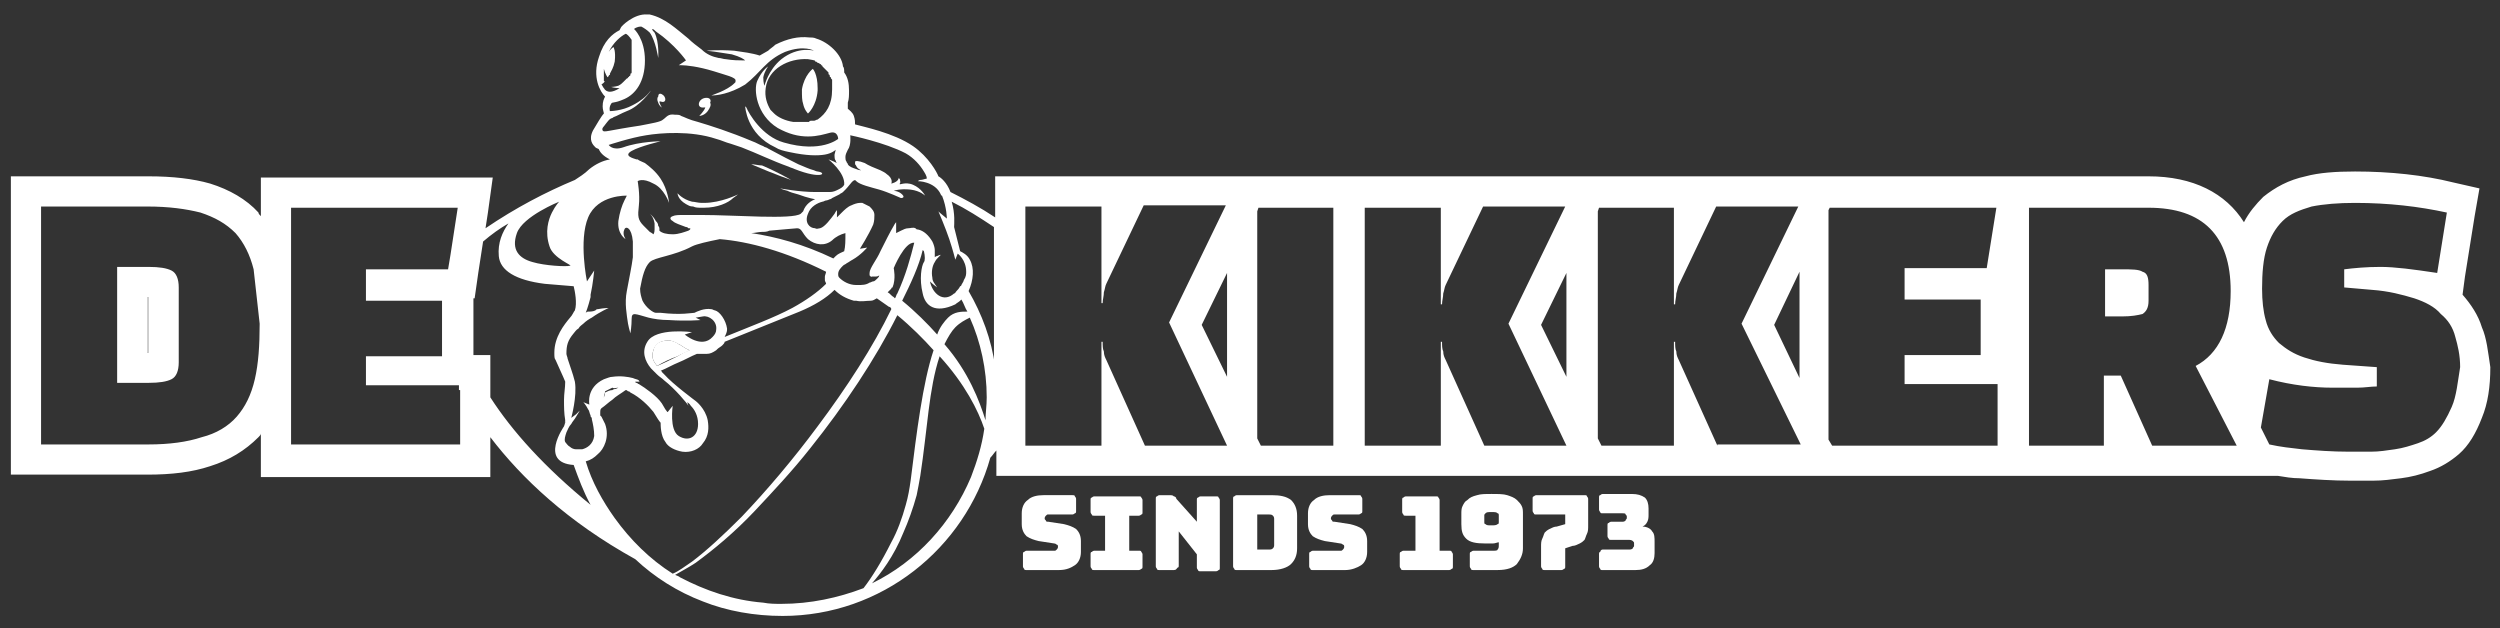 <?xml version="1.0" encoding="utf-8"?>
<!-- Generator: Adobe Illustrator 28.0.0, SVG Export Plug-In . SVG Version: 6.00 Build 0)  -->
<svg version="1.1" id="Laag_1" xmlns="http://www.w3.org/2000/svg" xmlns:xlink="http://www.w3.org/1999/xlink" x="0px" y="0px"
	 viewBox="0 0 207 52" style="enable-background:new 0 0 207 52;" xml:space="preserve">
<rect x="0" y="0" width="207" height="52" fill="#333333" stroke="none"/>
<style type="text/css">
	.st0{fill:#FFFFFF;}
	.st1{fill:none;}
</style>
<g>
	<rect x="12.2" y="24.6" class="st0" width="0.1" height="4.6"/>
	<path class="st0" d="M14.2,22.4c-0.4-0.2-1-0.3-1.9-0.3H9.7v9.6h2.6c0.9,0,1.5-0.1,1.9-0.3c0.4-0.2,0.6-0.7,0.6-1.4v-6.2
		C14.8,23.1,14.6,22.6,14.2,22.4z M12.3,29.2h-0.1v-4.6h0.1V29.2z"/>
	<path class="st0" d="M177.4,22.5c-0.3-0.2-0.9-0.2-1.7-0.2h-1.4v3.9h1.4c0.8,0,1.3-0.1,1.7-0.2c0.3-0.2,0.5-0.5,0.5-1.1v-1.3
		C177.9,23,177.8,22.6,177.4,22.5z"/>
	<g>
		<polygon class="st1" points="30.4,31.9 30.4,29.5 36.6,29.5 36.7,29.5 36.7,24.9 35.1,24.9 30.4,24.9 30.4,22.3 36,22.3 
			37.1,22.3 37.3,21.1 37.9,17.2 24.1,17.2 24.1,36.9 38.1,36.9 38.1,32.3 38.1,31.9 37.8,31.9 		"/>
		<path class="st1" d="M44,21.7c1,0.2,2.8,0.3,3.1,0.3c0.3-0.1-1.4-0.6-1.7-1.6c-0.4-1.2-0.1-2.1,0.2-2.8c0.3-0.5,0.6-0.8,0.6-0.8
			s-3.1,1.2-3.5,2.6C42.3,20.7,43,21.4,44,21.7z"/>
		<path class="st1" d="M47.5,38.3c-2.9-0.2-0.8-3.2-0.8-3.2s0-0.2,0.1-0.4c-0.1-0.6-0.1-1.1-0.1-1.7c0-0.5,0-1,0.1-1.5
			c-0.2-0.5-0.5-1.1-0.8-1.8c0-0.2-0.1-0.4-0.1-0.6c-0.1-1.3,0.8-2.3,1.3-2.9c0.2-0.2,0.4-0.4,0.4-0.6c0.3-0.7,0-1.7-0.1-2l-2.4-0.2
			c-2.3-0.3-3.7-1.1-3.8-2.3c-0.1-1.1,0.2-2,0.8-2.7c-0.7,0.5-1.4,1-2.1,1.5l-0.4,2.6l-0.3,2.1h-0.1v0.2v4.5h1.4v2.5v1
			c1.8,2.8,4.5,5.9,8.4,8.7C48.4,40.6,47.9,39.5,47.5,38.3C47.5,38.3,47.5,38.3,47.5,38.3z"/>
		<path class="st1" d="M75,41.6c0.2-0.6,0.3-1.3,0.4-2c0.5-3.9,1-8.1,1.9-10.8c-0.8-0.9-1.9-1.9-3-2.9c-1.8,3.6-4.4,7.5-7.2,11
			c-1.5,1.9-3.1,3.7-4.6,5.2c-1.7,1.7-3.4,3.2-4.9,4.3c-0.6,0.4-1.2,0.8-1.7,1c0.1,0.1,0.2,0.1,0.4,0.2c0,0,0,0,0,0
			c2.1,1.2,4.4,1.9,6.9,2.1c0.5,0,1,0.1,1.5,0.1c2.4,0,4.7-0.5,6.8-1.4c0.7-0.9,1.5-2.2,2.3-3.8C74.3,43.8,74.7,42.7,75,41.6z"/>
		<path class="st1" d="M61.4,42.7c2.1-2.1,4.2-4.7,6.3-7.5c2.4-3.2,4.5-6.6,6.1-9.7c-0.1,0-0.2-0.1-0.2-0.2c-0.3-0.2-0.7-0.5-1-0.7
			c0,0,0,0,0,0c-0.2,0.1-0.4,0.1-0.5,0.2c-0.3,0.1-0.7,0.1-1.2,0c-0.1,0-0.1,0-0.2,0C70,24.7,69.4,24.4,69,24
			c-0.8,0.7-1.7,1.3-2.9,1.8l-6.2,2.5c-0.1,0.1-0.1,0.2-0.2,0.3c-0.1,0.1-0.2,0.2-0.4,0.3c0,0,0,0-0.1,0.1c-0.2,0.2-0.5,0.3-0.8,0.3
			c-0.2,0-0.3,0-0.5,0c0,0-0.1,0-0.1,0c-0.1,0-0.1,0-0.2,0c-0.5,0.2-1,0.4-1.5,0.7c-0.5,0.3-1,0.5-1.5,0.7c0,0,0,0.1,0.1,0.1l0,0
			l0.1,0.1l0.1,0.1c0.7,0.8,2.6,2.2,2.6,2.2c0,0,0.8,0.6,1,1.6c0.1,0.6,0,1.2-0.4,1.9c-0.4,0.5-1.1,0.8-1.7,0.7
			c-0.6-0.1-1.2-0.4-1.4-0.8c-0.4-0.5-0.4-1.4-0.4-1.6c-0.1-0.1-0.3-0.4-0.6-0.9c-0.3-0.5-1.1-1.3-1.9-1.6c-0.1,0-0.1,0-0.2-0.1
			c-0.1,0-0.1,0-0.2-0.1c-0.4,0.3-0.8,0.5-1.1,0.8c-0.3,0.2-0.6,0.5-0.9,0.7c0,0.1,0,0.2-0.1,0.3c0,0,0,0.1,0,0.1c0,0.1,0,0.1,0,0.2
			c0,0,0.1,0.1,0.1,0.1c0.1,0.2,0.3,0.4,0.3,0.6c0.4,1.1-0.1,2.1-0.6,2.5c-0.3,0.3-0.7,0.5-1,0.6c0.6,1.7,1.4,3.3,2.4,4.7
			c1.3,1.8,2.9,3.3,4.8,4.5c0.5-0.3,1-0.6,1.6-1C58.5,45.5,59.9,44.2,61.4,42.7z"/>
		<path class="st1" d="M47,29.3c0,0.2,0,0.3,0.1,0.4c0.1,0.3,0.2,0.6,0.3,0.9c0.1,0.3,0.2,0.6,0.3,1c0.2,1.2-0.3,3-0.3,3l0.4-0.3
			L48,34c0,0-0.1,0.2-0.3,0.4c-0.1,0.2-0.3,0.4-0.4,0.6c-0.1,0.2-0.3,0.5-0.4,0.7c-0.1,0.3-0.2,0.6-0.1,0.8c0,0.2,0.2,0.3,0.4,0.4
			c0.1,0.1,0.3,0.2,0.5,0.2c0.2,0,0.3,0,0.5,0c0.5-0.1,0.9-0.4,1-1.1c0.1-0.5,0-1-0.2-1.4c0,0,0,0,0-0.1c0-0.1,0-0.1-0.1-0.2
			c-0.1-0.2-0.1-0.3-0.2-0.5c-0.2-0.4-0.4-0.6-0.4-0.6l0.5,0.2c0,0-0.4-1.4,1.2-2.1c0.2-0.1,0.5-0.2,0.7-0.2c0.6-0.1,1.2,0,1.7,0.1
			c0.2,0.1,0.4,0.1,0.5,0.2c0.1,0,0.1,0,0.1,0.1c0,0,0.1,0,0.1,0l-0.1,0l-0.3,0l-0.2,0c0,0,0,0,0.1,0c0,0,0.1,0,0.1,0.1
			c0,0,0.1,0.1,0.2,0.1c0.5,0.3,1.5,1,1.9,1.6c0.5,0.9,0.5,0.7,0.5,0.7l0.4-0.5c0,0-0.4,2,0.5,2.5c0.8,0.5,1.6,0,1.6-1
			c0-0.6-0.4-1.2-0.6-1.5c-0.2-0.2-0.3-0.3-0.3-0.3l0.1,0.3l0,0c0,0,0,0,0,0c-0.1-0.2-1.1-1.3-2-2.1c-0.2-0.2-0.4-0.3-0.6-0.5
			c0,0-0.1-0.1-0.1-0.1c0,0-0.1-0.1-0.1-0.1c-0.1-0.1-0.2-0.2-0.3-0.3c-0.5-0.6-0.8-1.4-0.3-2.2c0.7-1.2,3.7-0.8,3.7-0.8l-0.6,0.2
			c0,0,1.4,1.2,2.3,0.2c0.2-0.2,0.3-0.4,0.3-0.6c0.1-0.7-0.6-1.2-1.1-1.1c-0.6,0.1-0.6,0.1-0.6,0.1l0.4,0.2c0,0-1.2,0-2.6,0
			c-0.7,0-1.2-0.1-1.7-0.2c-1.1-0.3-1.4-0.5-1.4,0.1c0,0.6-0.1,1.2-0.1,1.2s-0.1-0.3-0.2-0.8c-0.1-0.7-0.3-1.8-0.1-2.7
			c0.2-1.1,0.4-2,0.5-2.8c0-0.1,0-0.1,0-0.2c0-0.1,0-0.1,0-0.2c0-0.1,0-0.2,0-0.3c0-0.1,0-0.3,0-0.4c0-0.1,0-0.1,0-0.2
			c-0.1-1.1-0.5-1.3-0.7-1c-0.1,0.3,0.1,0.8,0.1,0.8s-0.7-0.4-0.6-1.5c0.1-0.7,0.3-1.3,0.5-1.7c0.1-0.3,0.2-0.4,0.2-0.4
			s-2.4-0.1-3.2,1.8c-0.8,1.9-0.1,5.3-0.1,5.3l0.6-0.9c0,0-0.1,1.1-0.3,2c0,0.1,0,0.1,0,0.2c-0.2,0.8-0.4,1.3-0.4,1.3s0.1,0,0.2-0.1
			c0.1,0,0.4-0.1,0.6-0.1c0.1,0,0.1,0,0.2-0.1c0.5-0.1,0.9-0.1,0.9-0.1s-0.7,0.3-1.4,0.8c-0.2,0.2-0.5,0.3-0.7,0.5
			c-0.1,0.1-0.3,0.3-0.4,0.4c-0.1,0.1-0.2,0.3-0.4,0.4C47,28.2,46.9,28.6,47,29.3z"/>
		<path class="st1" d="M51.6,12.1c1.3-0.5,3.1-0.5,3.1-0.5s-1.7,0.4-2.4,0.8c-0.7,0.4,0.1,0.6,0.4,0.7c0,0,0,0,0.1,0
			c0.1,0.1,0.3,0.2,0.6,0.3c0.4,0.2,0.9,0.6,1.3,1.3c0.6,0.9,0.7,2,0.7,2s-0.5-1.2-1.3-1.6c-0.9-0.4-1.3-0.2-1.3-0.2s0.2,1,0.1,2
			c-0.1,0.9-0.1,1.2,0.4,1.7c0.1,0.1,0.2,0.2,0.2,0.2c0.1,0.1,0.3,0.2,0.3,0.3c0.2,0.1,0.3,0.2,0.3,0.2s0.1-0.1,0.1-0.4
			c0-0.1,0-0.2,0-0.4c0,0,0-0.1,0-0.1c-0.1-0.5-0.4-0.8-0.4-0.8s0.3,0.2,0.5,0.6c0.1,0.1,0.1,0.3,0.2,0.4c0,0.1,0.1,0.2,0.1,0.3
			c0,0.1,0,0.1,0,0.1c0.1,0.3,0.6,0.3,1.1,0.3c0.5,0,1.1-0.2,1.3-0.3c0.2-0.1,0.3-0.2,0.1-0.2c0,0,0,0-0.1,0C57,19,57,19,56.9,19
			c-0.5-0.2-0.9-0.4-1.1-0.5c-0.2-0.2-0.3-0.3,0-0.4c0.1-0.1,0.5-0.1,1-0.1c0.4,0,0.8,0,1.3,0c2.9,0.1,7.7,0.4,8.3-0.1
			c0.1-0.1,0.1-0.1,0.2-0.2c0.2-0.6,0.6-0.9,1-1c-0.1,0-0.6-0.1-1.4-0.4c-0.4-0.1-0.7-0.2-0.9-0.3c-0.4-0.1-0.6-0.2-0.6-0.2
			s1.6,0.2,2.9,0.3c0.1,0,0.3,0,0.4,0c0.2,0,0.4,0,0.6,0c0.1,0,0.1,0,0.2,0c0.3-0.1,0.5-0.1,0.7-0.2c0.3-0.1,0.4-0.2,0.5-0.4
			c0.1-1.1-1.3-2.1-1.3-2.1s0.3,0.1,0.7,0.3c0-0.1-0.1-0.2-0.1-0.2c-0.1-0.2-0.1-0.3-0.1-0.4c0-0.1,0-0.1,0-0.1
			c0.1-0.4,0.1-0.4,0.1-0.4s-0.2,0.3-0.9,0.4c-0.6,0.1-1.5,0.2-2.9-0.2c-0.4-0.1-0.8-0.2-1.2-0.4c-2.4-1.1-2.5-3.4-2.5-3.4l0.1,0.1
			c0.2,0.5,1.3,2.4,3.1,2.9c3.1,0.9,4.5-0.3,4.5-0.3s0-0.7-0.7-0.5c-0.4,0.1-1,0.3-1.8,0.3c-0.7,0-1.6-0.1-2.5-0.7
			c-1.8-1.1-1.9-3.2-1.7-3.9c0.4-0.9,0.9-1.2,0.9-1.2s-0.3,0.4-0.4,0.9c-0.1,0.5,0.1,0.7,0.1,0.7s0.2-1.3,1.4-2.2
			c1.4-1.1,2.7-0.7,2.7-0.7S66.7,3.7,65,4.3C63.4,5,63,6,61.6,6.9c-1.2,0.8-2.4,0.9-2.7,0.9c0,0-0.1,0-0.1,0s1.3-0.4,1.9-1
			c0,0,0.1-0.1,0.1-0.1c0,0,0,0,0-0.1C61,6.4,60,6.2,59.1,5.9c-1.3-0.4-2.2-0.5-2.7-0.5c-0.2,0-0.2,0-0.2,0L56.8,5
			c0,0-0.9-1.3-2.6-2.5C54.1,2.5,54,2.4,54,2.4c0.1,0.1,0.1,0.2,0.2,0.3c0.5,0.8,0.3,2.1,0.3,2.1s-0.2-1.5-0.7-2.1
			c-0.2-0.3-0.5-0.4-0.7-0.5c-0.4,0-0.6,0.2-0.6,0.2s0.9,0.9,0.9,2.6c0,1.8-0.8,2.8-1.7,3.2c-0.9,0.4-0.9,0.2-1.1,0.4
			c-0.2,0.4-0.1,0.6-0.1,0.6s1-0.1,1.9-0.5C53,8.4,53.5,8,53.7,7.8c0.1-0.1,0.1-0.1,0.1-0.1S53,9,51.9,9.4c-0.5,0.2-0.9,0.3-1.1,0.5
			c-0.1,0-0.2,0.1-0.2,0.1c-0.2,0.1-0.3,0.3-0.4,0.4c-0.2,0.3-0.3,0.4-0.3,0.6c0.1,0.2,0.4,0.1,3.1-0.4c1-0.2,1.7-0.3,1.9-0.5
			c0.2-0.2,0.4-0.5,1-0.4c0.2,0,0.3,0.1,0.5,0.1c0.3,0.1,0.6,0.3,1.4,0.5c1,0.2,2.6,0.7,4.5,1.6c0.3,0.1,0.6,0.3,0.9,0.4
			c0.1,0.1,0.3,0.1,0.4,0.2c1.1,0.5,1.9,0.9,2.5,1.3c0.5,0.3,0.9,0.4,1.3,0.5c0.2,0,0.3,0.1,0.3,0.1c0.8,0.1,0.4,0.7-1.9-0.2
			c-0.2-0.1-0.3-0.1-0.5-0.2c-1.4-0.6-2.6-1.1-3.9-1.6c-0.3-0.1-0.6-0.2-0.9-0.3c-0.4-0.2-0.8-0.3-1.2-0.4c-2.1-0.7-4.5-0.5-5.8-0.3
			c-1.2,0.2-3.1,0.8-3.1,0.8S50.7,12.5,51.6,12.1z M54.7,8.4C54.7,8.4,54.7,8.3,54.7,8.4c-0.1,0.2,0.1,0.5,0.1,0.5s-0.2-0.1-0.3-0.4
			c-0.1-0.2,0-0.4,0-0.5c0-0.1,0.2-0.2,0.3-0.2C55.2,8,55.2,8.6,54.7,8.4z M58.6,9.2c-0.3,0.3-0.7,0.4-0.7,0.4s0.4-0.4,0.5-0.7
			c0,0-0.1,0-0.1,0c-0.7,0.1-0.5-0.8,0.2-0.8c0.2,0,0.4,0.2,0.3,0.4C58.9,8.7,58.8,9,58.6,9.2z M63.1,13.7c1.4,0.7,2.4,1.2,2.4,1.2
			s-1.2-0.5-3.3-1.3C62.5,13.6,62.8,13.6,63.1,13.7z M57.3,16.7c0.2,0.1,0.5,0.1,0.8,0.1c0.1,0,0.1,0,0.2,0c1.4,0,2.8-0.7,2.8-0.7
			s-0.1,0.2-0.4,0.3c-0.5,0.3-1.3,0.8-2.4,0.8c-0.1,0-0.1,0-0.2,0c-0.3,0-0.5-0.1-0.7-0.1c-0.2-0.1-0.4-0.1-0.6-0.2
			c-0.6-0.4-0.7-0.9-0.7-0.9S56.5,16.4,57.3,16.7z"/>
		<path class="st1" d="M65.8,25.3c1.2-0.6,2.1-1.2,2.8-2c-0.1-0.1-0.1-0.2-0.1-0.3c0-0.1,0-0.1,0-0.2c0,0,0,0,0,0c0,0,0,0,0-0.1
			c0-0.1,0-0.3,0.1-0.4c-3.5-1.7-6.4-2.5-8.8-2.7c-1,0.2-1.8,0.4-2.3,0.6c-1.6,0.8-3.1,0.9-3.5,1.3c-0.4,0.4-0.7,1.1-0.8,2.2
			c-0.1,0.4,0,0.7,0.2,1c0.3,0.6,0.9,1,1.1,1c0,0,0.1,0,0.1,0c0.1,0,0.2,0,0.3,0c1.7,0.2,2.6,0,2.8,0c0.1-0.1,0.8-0.4,1.4-0.3
			c0.1,0,0.2,0,0.3,0.1c0.4,0.2,0.9,0.8,1,1.5c0,0.2,0,0.4,0,0.5C62.3,26.8,64.2,26.1,65.8,25.3z"/>
		<path class="st1" d="M76.2,39.4c-0.1,0.5-0.2,1.1-0.3,1.6c-0.3,1.2-0.7,2.2-1.1,3.1c-0.9,1.9-1.9,3.3-2.6,4.2
			c3.7-1.8,6.6-5,8.2-8.8c0.5-1.3,0.9-2.6,1.1-4c0,0,0,0,0,0c-0.5-1.4-1.6-3.7-3.7-5.9C76.9,32.2,76.8,35.5,76.2,39.4z"/>
		<path class="st1" d="M19.5,19.3c-0.7-0.8-1.7-1.4-2.9-1.7c-1.2-0.4-2.7-0.5-4.4-0.5H3.4v19.7h8.8c1.8,0,3.2-0.2,4.4-0.6
			c1.2-0.4,2.1-0.9,2.9-1.7c0.7-0.8,1.2-1.8,1.5-3.1c0.3-1.3,0.5-2.8,0.5-4.5l-0.5-4.5C20.8,21.1,20.2,20.1,19.5,19.3z"/>
		<path class="st1" d="M71.3,15.3c-0.2-0.3-0.5,0.3-0.9,0.7c-0.1,0.1-0.1,0.1-0.2,0.2c-0.1,0.1-0.2,0.1-0.3,0.2
			c-0.2,0.1-0.4,0.2-0.6,0.3c-0.1,0-0.2,0.1-0.2,0.1c-0.2,0.1-0.3,0.1-0.3,0.1s0,0,0,0c0,0-0.1,0-0.3,0.1c-0.4,0.1-0.9,0.4-1.2,1
			c-0.3,0.7,0.1,1.2,0.6,1.2c0.1,0,0.3,0,0.4,0c0.4-0.1,0.9-0.8,1.2-1.2c0.1-0.2,0.2-0.3,0.2-0.3l0,0.6c0,0,0.1-0.2,0.4-0.4
			c0.2-0.2,0.5-0.4,0.8-0.6c0.2-0.1,0.5-0.2,0.7-0.2c0.1,0,0.1,0,0.2,0c0.2,0,0.4,0.1,0.6,0.3c0.2,0.2,0.3,0.4,0.4,0.7
			c0,0.2,0,0.5-0.1,0.8c-0.3,0.9-1.1,2-1.1,2l0.6-0.1c0,0-0.5,0.5-1.2,1c-0.2,0.1-0.3,0.2-0.5,0.3c-0.1,0.1-0.2,0.1-0.3,0.2
			c-0.2,0.2-0.4,0.4-0.4,0.7c0,0.1,0,0.2,0.1,0.3c0.2,0.3,0.8,0.6,1.4,0.6c0,0,0.1,0,0.1,0c0.3,0,0.6,0,1-0.2
			c0.1-0.1,0.2-0.1,0.3-0.1c0.1-0.1,0.2-0.2,0.3-0.2c0.1-0.1,0.1-0.1,0.1-0.1c0.1-0.1,0.1-0.2,0.1-0.2s-0.1,0.1-0.3,0.1
			c-0.1,0-0.3,0-0.4,0c0,0,0,0,0,0c0,0-0.1,0-0.1-0.1c0,0,0-0.1,0-0.2c0.1-0.4,0.6-1,0.9-1.8c0.3-0.7,0.8-1.6,1.1-2.1
			c0.1-0.2,0.2-0.3,0.2-0.3l0,0.5l0,0.4c0,0,0.1-0.1,0.4-0.2c0.2-0.1,0.3-0.1,0.6-0.2c0.2,0,0.4,0,0.6,0c0.1,0,0.1,0,0.2,0.1
			c0.5,0.2,0.9,0.6,1.2,1c0.1,0.2,0.2,0.5,0.2,0.7c0,0.1,0,0.2,0,0.2c0,0.1,0,0.3,0,0.4c0.1,0,0.2-0.1,0.2-0.1
			c0.2-0.1,0.3-0.1,0.3-0.1s-0.1,0.1-0.2,0.2c-0.1,0.1-0.2,0.2-0.3,0.4c-0.2,0.4-0.3,0.8-0.2,1.3c0.1,0.3,0.2,0.5,0.4,0.8
			c0,0-0.3-0.2-0.6-0.5c0.1,1.1,1.1,1.9,2,1c0.1-0.1,0.1-0.1,0.2-0.2c0.1-0.1,0.2-0.3,0.3-0.4c0,0,0-0.1,0.1-0.1
			c0.1-0.1,0.1-0.2,0.2-0.4c0.1-0.3,0.2-0.5,0.2-0.7c0.1-1-0.7-1.5-0.7-1.5l-0.2,0.5c0,0-0.2-0.8-0.5-1.7c-0.3-0.9-0.9-2.3-0.9-2.3
			l0.1,0.1l0.6,0.5c0,0,0-0.9-0.4-1.9c0,0,0-0.1-0.1-0.1C77.3,15,76,15,76,15s0.1,0,0.2-0.1c0.2-0.1,0.4-0.1,0.5-0.1
			c0.1,0,0-0.2-0.2-0.6c-0.3-0.5-0.8-1.1-1.5-1.5c-1.7-1-4.6-1.5-4.6-1.5s0.1,0.8-0.2,1.2c-0.1,0.2-0.2,0.4-0.2,0.6
			c0,0.2,0,0.3,0.1,0.5c0,0.1,0.1,0.1,0.1,0.2c0.1,0.2,0.4,0.3,0.7,0.4c0.2,0.1,0.4,0.1,0.4,0.1S71.2,14,71,13.9
			c-0.1-0.1-0.2-0.2-0.2-0.3c0-0.1-0.1-0.1,0-0.2c0.1-0.1,0.4-0.1,0.8,0.1c0.4,0.1,0.8,0.3,1.3,0.6c0.2,0.1,0.4,0.2,0.5,0.3
			c0.6,0.4,0.4,0.8,0.4,0.8s0.5-0.1,0.6-0.4c0,0,0-0.1,0-0.1c0,0,0.1,0,0.1,0.1c0.1,0.1,0.1,0.3,0,0.4c-0.2,0.2,0.3-0.2,1.1,0.1
			c0.7,0.3,1,0.9,1,0.9s-0.4-0.4-1.2-0.5c-1-0.1-1.4,0.1-1.4,0.1s0.3,0,0.7,0.3c0.3,0.3,0.4,0.6,0.4,0.6s-1.1-0.5-1.8-0.7
			C72.5,15.7,71.6,15.6,71.3,15.3z"/>
		<path class="st1" d="M50.1,6.9c0,0.1,0.1,0.2,0.2,0.3c0.2,0.2,0.4,0.3,0.5,0.3c0.2,0,0.5-0.1,0.8-0.3c-0.4,0-0.7-0.1-0.7-0.1
			s0.2,0,0.6-0.1c0.1-0.1,0.3-0.2,0.4-0.3c0,0,0,0,0,0c0,0,0.1-0.1,0.1-0.1c0,0,0,0,0.1-0.1c0,0,0.1-0.1,0.1-0.1c0,0,0-0.1,0.1-0.1
			c0,0,0-0.1,0.1-0.1c0,0,0-0.1,0.1-0.1c0,0,0-0.1,0-0.1c0,0,0-0.1,0.1-0.1c0,0,0-0.1,0-0.1c0,0,0-0.1,0-0.1c0,0,0-0.1,0-0.1
			c0,0,0-0.1,0-0.1c0,0,0-0.1,0-0.1c0,0,0,0,0-0.1c0,0,0-0.1,0-0.1c0,0,0,0,0,0c0-0.1,0-0.1,0-0.2c0-0.1,0-0.2,0-0.3
			c0,0,0-0.1,0-0.1c0-0.1,0-0.1,0-0.2c0-0.1,0-0.1,0-0.2c0-0.1,0-0.1,0-0.2c0,0,0-0.1,0-0.1c0,0,0-0.1,0-0.1c0,0,0,0,0-0.1
			c0,0,0-0.1,0-0.1c0,0,0,0,0-0.1c0,0,0-0.1,0-0.1c0,0,0,0,0-0.1c0,0,0-0.1,0-0.1c0,0,0,0,0,0C52,3,51.8,2.8,51.8,2.8
			c-0.4,0.2-1.1,0.7-1.4,1.5c0.2-0.3,0.5-0.5,0.5-0.5S51.1,4.1,51,5c-0.1,0.5-0.2,0.8-0.4,1c0,0,0,0,0,0.1c0,0,0,0,0,0
			c0,0-0.1,0.1-0.1,0.1c0,0,0,0,0,0c0,0,0,0-0.1,0.1c0,0,0,0,0,0c0,0,0,0,0,0c0,0,0,0,0,0S50.1,6,50,5.6c0,0.1,0,0.2,0,0.3
			c0,0,0,0.1,0,0.1c0,0.1,0,0.1,0,0.1c0,0.1,0,0.2,0,0.2c0,0,0,0.1,0,0.1c0,0.1,0,0.2,0,0.2C50.1,6.7,50.1,6.8,50.1,6.9
			C50.1,6.8,50.1,6.8,50.1,6.9z"/>
		<path class="st1" d="M69.2,21.2C69.2,21.2,69.2,21.2,69.2,21.2c0.2-0.2,0.5-0.4,0.7-0.4c0.1-0.4,0.1-0.9,0.1-1.4c0,0,0-0.1,0-0.1
			c-0.4,0.1-0.8,0.3-1.1,0.6c-0.6,0.5-1.4,0.4-2-0.1c-0.6-0.5-0.6-0.9-0.9-0.9c-0.1,0-1.1,0.1-2.3,0.2c-0.2,0-0.4,0-0.6,0.1
			c-0.3,0-0.6,0.1-0.9,0.1c2,0.3,4.3,1,6.8,2.2C69,21.4,69.1,21.3,69.2,21.2z"/>
		<path class="st1" d="M63.9,7.4c-0.1,0.7,0.1,1.3,0.4,1.8c0.1,0.1,0.2,0.2,0.3,0.3c0.3,0.3,0.9,0.6,1.6,0.7c0,0,0,0,0,0
			c0.1,0,0.2,0,0.2,0c0,0,0,0,0,0c0,0,0,0,0,0c0.1,0,0.2,0,0.3,0c0,0,0,0,0.1,0c0.1,0,0.2,0,0.3,0c0,0,0,0,0,0c0.1,0,0.2,0,0.3,0
			c0,0,0.1,0,0.1,0c0.1,0,0.2,0,0.2-0.1c0,0,0.1,0,0.1,0c0,0,0.1,0,0.1,0c0.1,0,0.2-0.1,0.3-0.1c0.6-0.4,1.2-1.2,1.2-2.5
			c0-0.1,0-0.2,0-0.3c0,0,0,0,0,0c0,0,0,0,0,0c0,0,0,0,0,0c0-0.1,0-0.1,0-0.2c0,0,0,0,0-0.1c0-0.1,0-0.1,0-0.2c0,0,0,0,0,0
			c0,0,0,0,0,0c0-0.1,0-0.1-0.1-0.2c0,0,0,0,0,0c0,0,0,0,0,0c0,0,0-0.1-0.1-0.1c0,0,0-0.1,0-0.1c0,0,0-0.1-0.1-0.1c0,0,0,0,0-0.1
			c0,0,0,0,0,0c0,0,0,0-0.1-0.1c0,0,0,0,0,0c0,0,0,0,0,0c0,0,0,0,0,0c0,0-0.1-0.1-0.1-0.1c0,0,0,0,0,0c0,0-0.1-0.1-0.1-0.1
			c0,0,0,0,0,0c0,0-0.1-0.1-0.1-0.1c0,0,0,0,0,0c0,0-0.1-0.1-0.1-0.1c0,0,0,0,0,0c0,0-0.1-0.1-0.1-0.1c0,0,0,0,0,0
			c0,0-0.1,0-0.1-0.1c0,0,0,0,0,0c-0.1,0-0.1,0-0.2-0.1c0,0,0,0,0,0c0,0-0.1,0-0.1,0c0,0,0,0,0,0c0,0-0.1,0-0.1,0
			C65.9,4.9,64.1,5.8,63.9,7.4z M67.3,5.8c0,0,0.4,0.4,0.4,1.6c0,0.1,0,0.1,0,0.2c-0.1,1.3-0.8,1.9-0.8,1.9s-0.3-0.3-0.4-0.8
			c-0.1-0.3-0.1-0.7-0.1-1.1C66.6,6.4,67.3,5.8,67.3,5.8z"/>
		<polygon class="st1" points="104.1,17.5 104.1,36.3 104.4,36.9 110.4,36.9 110.4,17.2 104.3,17.2 		"/>
		<polygon class="st1" points="129.7,31.2 129.7,22.6 127.6,26.9 		"/>
		<path class="st1" d="M184.7,24.1c0-4.6-2.3-6.9-6.8-6.9H168v19.7h6.3V31h1.4l2.6,5.8h6.9l-3.4-6.6
			C183.7,29.3,184.7,27.3,184.7,24.1z"/>
		<path class="st1" d="M202,26c-0.6-0.5-1.3-0.9-2.2-1.3c-0.9-0.3-2.1-0.6-3.5-0.7l-2.3-0.2v-1.5c0.8-0.1,1.8-0.2,3-0.2
			c1.2,0,2.7,0.2,4.7,0.5l0.8-5c-2.3-0.5-4.8-0.8-7.6-0.8c-1.4,0-2.6,0.1-3.6,0.3c-1,0.2-1.8,0.6-2.4,1.2c-0.6,0.6-1.1,1.3-1.3,2.2
			c-0.3,0.9-0.4,2-0.4,3.4c0,1,0.1,1.8,0.3,2.6c0.2,0.7,0.6,1.3,1.1,1.9c0.5,0.5,1.2,0.9,2.1,1.2c0.9,0.3,1.9,0.5,3.2,0.6l2.8,0.2
			v1.6c-0.5,0.1-1,0.1-1.6,0.1c-0.6,0-1.3,0-2.1,0c-1.6,0-3.3-0.2-5.2-0.7l-0.7,4l0.2,0.4l0.5,1c0.9,0.2,1.8,0.3,2.7,0.4
			c1.3,0.1,2.6,0.2,3.9,0.2c0.5,0,1.1,0,1.8,0c0.7,0,1.3-0.1,2-0.2c0.7-0.1,1.3-0.3,1.9-0.5c0.6-0.2,1.1-0.5,1.5-0.9
			c0.5-0.5,0.9-1.2,1.3-2.1c0.3-0.9,0.5-2,0.5-3.4c0-0.9-0.1-1.7-0.4-2.5C203,27.1,202.5,26.5,202,26z"/>
		<path class="st1" d="M148.8,17.2H142l-3.1,6.5c-0.1,0.2-0.2,0.4-0.2,0.7c-0.1,0.3-0.1,0.5-0.1,0.9h-0.1v-8h-6.2l-0.1,0.3v18.8
			l0.3,0.6h6v-8.6h0.1c0,0.3,0.1,0.6,0.1,0.8c0.1,0.2,0.1,0.5,0.2,0.7l3.2,7.1h6.8l-4.9-10L148.8,17.2z"/>
		<polygon class="st1" points="157.8,29.5 164.1,29.5 164.1,24.9 157.8,24.9 157.8,22.3 164.6,22.3 165.4,17.2 151.6,17.2 
			151.5,17.4 151.5,36.4 151.8,36.9 165.5,36.9 165.5,31.9 157.8,31.9 		"/>
		<path class="st1" d="M79.1,27c-0.3,0.3-0.7,0.8-0.9,1.4c2,2.4,2.9,4.8,3.4,6.3c0.1-0.6,0.1-1.2,0.1-1.9c0-2.4-0.5-4.6-1.4-6.6
			C79.9,26.4,79.5,26.6,79.1,27z"/>
		<polygon class="st1" points="149,31.3 149,22.5 146.9,26.9 		"/>
		<path class="st1" d="M101.5,17.2h-6.8l-3.1,6.5c-0.1,0.2-0.2,0.4-0.2,0.7c-0.1,0.3-0.1,0.5-0.1,0.9h-0.1v-8h-6.3v2.5v1.1v9.5v3.7
			v3h6.3v-8.6h0.1c0,0.3,0.1,0.6,0.1,0.8c0.1,0.2,0.1,0.5,0.2,0.7l3.2,7.1h6.8v0l-4.9-10L101.5,17.2z"/>
		<path class="st1" d="M79,18.8l0.5,1.9c0.2,0.1,0.5,0.3,0.8,0.7c0.4,0.7,0.3,1.7-0.1,2.6c1.1,1.9,1.9,4.1,2.2,6.3V18.9
			c-1.2-0.8-2.3-1.5-3.5-2.1C79.1,17.7,79.1,18.6,79,18.8z"/>
		<polygon class="st1" points="101.6,31.2 101.6,22.6 99.5,26.9 		"/>
		<path class="st1" d="M129.6,17.2h-6.8l-3.1,6.5c-0.1,0.2-0.2,0.4-0.2,0.7c-0.1,0.3-0.1,0.5-0.1,0.9h-0.1v-8h-6.3v19.7h6.3v-8.6
			h0.1c0,0.3,0.1,0.6,0.1,0.8c0.1,0.2,0.1,0.5,0.2,0.7l3.2,7.1h6.8v0l-4.9-10L129.6,17.2z"/>
		<path class="st0" d="M66.5,8.6c0.1,0.5,0.4,0.8,0.4,0.8s0.7-0.6,0.8-1.9c0-0.1,0-0.1,0-0.2c0-1.2-0.4-1.6-0.4-1.6
			s-0.7,0.5-0.9,1.7C66.4,8,66.4,8.3,66.5,8.6z"/>
		<path class="st0" d="M56.8,16.9c0.2,0.1,0.3,0.2,0.6,0.2c0.2,0.1,0.4,0.1,0.7,0.1c0.1,0,0.1,0,0.2,0c1.1,0,2-0.4,2.4-0.8
			c0.3-0.2,0.4-0.3,0.4-0.3s-1.4,0.7-2.8,0.7c-0.1,0-0.1,0-0.2,0c-0.3,0-0.6-0.1-0.8-0.1c-0.8-0.2-1.2-0.7-1.2-0.7
			S56.1,16.5,56.8,16.9z"/>
		<path class="st0" d="M63.1,13.7c-0.3,0-0.6-0.1-0.9-0.1c2.1,0.9,3.3,1.3,3.3,1.3S64.5,14.3,63.1,13.7z"/>
		<path class="st0" d="M58.5,8.1c-0.7,0-0.9,0.9-0.2,0.8c0,0,0.1,0,0.1,0c-0.1,0.3-0.5,0.7-0.5,0.7s0.4,0,0.7-0.4
			c0.2-0.3,0.3-0.5,0.2-0.7C58.9,8.3,58.8,8.1,58.5,8.1z"/>
		<path class="st0" d="M54.8,7.8c-0.2-0.1-0.3,0-0.3,0.2c-0.1,0.1-0.1,0.3,0,0.5c0.1,0.3,0.3,0.4,0.3,0.4s-0.2-0.3-0.2-0.5
			c0,0,0,0,0.1,0C55.2,8.6,55.2,8,54.8,7.8z"/>
		<path class="st0" d="M56.7,33.8C56.7,33.8,56.7,33.8,56.7,33.8C56.7,33.8,56.7,33.8,56.7,33.8L56.7,33.8z"/>
		<path class="st0" d="M74.4,14.7c0,0,0.1,0,0.1,0.1C74.5,14.7,74.4,14.7,74.4,14.7z"/>
		<path class="st0" d="M72.2,22.9c0,0-0.1-0.1-0.1-0.1C72.1,22.9,72.1,22.9,72.2,22.9C72.2,22.9,72.2,22.9,72.2,22.9z"/>
		<path class="st0" d="M46.8,34.9c0-0.1,0-0.1,0-0.2c0,0.3-0.1,0.4-0.1,0.4L46.8,34.9z"/>
		<path class="st0" d="M205.5,27.1c-0.3-1-0.9-1.9-1.6-2.7l0.2-1.5l0.8-5l0.4-2.3l-2.2-0.5c-2.4-0.6-5.2-0.9-8.1-0.9
			c-1.6,0-3,0.1-4.1,0.4c-1.4,0.3-2.5,0.9-3.5,1.7c-0.6,0.6-1.2,1.3-1.6,2.1c-1.5-2.4-4.2-3.8-7.9-3.8H82.4V18
			c-1.2-0.8-2.5-1.5-3.7-2.1c-0.3-0.8-0.8-1.2-1-1.3c-0.1-0.3-0.8-1.6-2.1-2.5c-1.6-1.1-4.1-1.6-4.8-1.8c0-0.2,0-0.4-0.1-0.7
			c-0.1-0.3-0.4-0.5-0.5-0.6c0-0.1,0-0.3,0-0.5c0.1-0.3,0.1-0.6,0.1-1c0-0.6-0.1-1.1-0.4-1.5c0-0.2,0-0.4-0.1-0.5
			c-0.1-1-1.2-2-2.2-2.3c-0.2-0.1-0.4-0.1-0.6-0.1c-0.9-0.1-1.8,0.1-2.8,0.6C64,3.9,63.8,4,63.6,4.2c-0.2,0.1-0.5,0.3-0.7,0.4
			c-0.6-0.2-1.4-0.3-2.1-0.4c-1.4-0.1-2.3,0-2.3,0s0,0,0,0c0.1,0,0.9,0.1,2.1,0.3c0.7,0.2,1,0.4,1.1,0.5c-0.1,0-0.2,0-0.2,0
			c-0.3,0-0.8,0-1.4-0.1c-0.2,0-0.4-0.1-0.6-0.1c-0.5-0.1-1-0.3-1.4-0.7c-0.4-0.3-0.8-0.6-1.1-0.9c-1-0.8-1.9-1.7-3.2-2
			c-0.1,0-0.1,0-0.2,0c-1.1-0.1-2.2,1-2.2,1.1l-0.1,0.2c-0.6,0.3-1.3,0.9-1.7,2.2C49,6.4,49.7,7.6,50.1,8c-0.1,0.2-0.2,0.4-0.2,0.8
			c0,0.3,0.1,0.5,0.1,0.6c-0.2,0.2-0.6,0.9-0.9,1.4c-0.4,0.8,0,1.2,0.2,1.4c0.1,0.1,0.3,0.1,0.3,0.2c0.1,0.2,0.3,0.5,0.9,0.8
			c0,0,0,0,0,0c-0.6,0.1-1.2,0.4-1.7,0.8c-0.4,0.4-0.9,0.7-1.2,0.9c-2.4,1-4.9,2.3-7.4,4l0.2-1.3l0.4-2.9h-2.9H24.1h-2.5v2.5v0.7
			c-0.1-0.1-0.2-0.2-0.2-0.3c-1-1.1-2.4-1.9-4-2.4c-1.4-0.4-3.1-0.6-5.1-0.6H3.4H0.9v2.5v19.7v2.5h2.5h8.8c2,0,3.7-0.2,5.2-0.7
			c1.6-0.5,2.9-1.3,4-2.4c0.1-0.1,0.2-0.2,0.2-0.3v1.1v2.5h2.5h14h2.5v-2.5v-0.8c2.6,3.4,6.4,7,12,10.1c1.6,1.5,3.5,2.7,5.6,3.5
			c2,0.8,4.3,1.2,6.6,1.2c8.2,0,15.1-5.6,17.2-13.1c0.2-0.2,0.3-0.4,0.5-0.6v2.1h106.1c0.6,0.1,1.2,0.2,1.8,0.2
			c1.3,0.1,2.8,0.2,4.2,0.2c0.6,0,1.2,0,1.9,0c0.8,0,1.5-0.1,2.3-0.2c0.8-0.1,1.6-0.3,2.4-0.6c0.9-0.3,1.7-0.8,2.4-1.4
			c0.8-0.7,1.4-1.7,1.9-3c0.5-1.2,0.7-2.6,0.7-4.2C206,29.1,205.9,28,205.5,27.1z M21.1,31.4c-0.3,1.3-0.8,2.3-1.5,3.1
			c-0.7,0.8-1.7,1.4-2.9,1.7c-1.2,0.4-2.7,0.6-4.4,0.6H3.4V17.1h8.8c1.8,0,3.2,0.2,4.4,0.5c1.2,0.4,2.1,0.9,2.9,1.7
			c0.7,0.8,1.2,1.8,1.5,3l0.5,4.5C21.5,28.6,21.4,30.1,21.1,31.4z M74.7,16.1c-0.3-0.3-0.7-0.3-0.7-0.3s0.5-0.2,1.4-0.1
			c0.8,0.1,1.2,0.5,1.2,0.5s-0.3-0.6-1-0.9c-0.7-0.3-1.2,0.1-1.1-0.1c0.1-0.1,0-0.3,0-0.4c0,0-0.1,0-0.1-0.1c0,0,0,0,0,0.1
			c-0.1,0.3-0.6,0.4-0.6,0.4s0.2-0.4-0.4-0.8c-0.1-0.1-0.3-0.2-0.5-0.3c-0.5-0.2-1-0.4-1.3-0.6c-0.5-0.2-0.8-0.2-0.8-0.1
			c0,0.1,0,0.1,0,0.2c0.1,0.1,0.1,0.2,0.2,0.3c0.1,0.1,0.3,0.2,0.3,0.2s-0.2,0-0.4-0.1c-0.3-0.1-0.6-0.2-0.7-0.4
			c0-0.1-0.1-0.1-0.1-0.2C70,13.3,70,13.1,70,13c0-0.2,0.1-0.4,0.2-0.6c0.3-0.4,0.2-1.2,0.2-1.2s2.9,0.6,4.6,1.5
			c0.7,0.4,1.2,1,1.5,1.5c0.2,0.3,0.3,0.6,0.2,0.6c-0.1,0-0.3,0.1-0.5,0.1C76.1,14.9,76,15,76,15s1.4,0,1.9,1.1c0,0,0,0.1,0.1,0.1
			c0.4,1,0.4,1.9,0.4,1.9l-0.6-0.5l-0.1-0.1c0,0,0.6,1.4,0.9,2.3c0.3,0.9,0.5,1.7,0.5,1.7l0.2-0.5c0,0,0.7,0.5,0.7,1.5
			c0,0.2,0,0.4-0.2,0.7c0,0.1-0.1,0.2-0.2,0.4c0,0,0,0.1-0.1,0.1c-0.1,0.2-0.2,0.3-0.3,0.4c-0.1,0.1-0.1,0.2-0.2,0.2
			c-0.9,0.8-1.8,0-2-1c0.3,0.3,0.6,0.5,0.6,0.5c-0.2-0.3-0.4-0.5-0.4-0.8c-0.1-0.5,0-1,0.2-1.3c0.1-0.2,0.2-0.3,0.3-0.4
			c0.1-0.1,0.2-0.2,0.2-0.2s-0.1,0-0.3,0.1c-0.1,0-0.2,0.1-0.2,0.1c0-0.1,0-0.3,0-0.4c0-0.1,0-0.2,0-0.2c0-0.2-0.1-0.5-0.2-0.7
			c-0.3-0.5-0.7-0.9-1.2-1c-0.1,0-0.1,0-0.2-0.1c-0.2-0.1-0.4,0-0.6,0c-0.2,0-0.4,0.1-0.6,0.2c-0.2,0.1-0.4,0.2-0.4,0.2l0-0.4l0-0.5
			c0,0-0.1,0.1-0.2,0.3c-0.3,0.5-0.7,1.3-1.1,2.1c-0.3,0.7-0.9,1.4-0.9,1.8c0,0.1,0,0.2,0,0.2c0,0,0.1,0.1,0.1,0.1
			c0.2,0,0.3,0,0.4,0c0.2,0,0.3-0.1,0.3-0.1s0,0.1-0.1,0.2c0,0-0.1,0.1-0.1,0.1c-0.1,0.1-0.2,0.2-0.3,0.2c-0.1,0-0.2,0.1-0.3,0.1
			c-0.3,0.2-0.6,0.2-1,0.2c0,0-0.1,0-0.1,0c-0.6,0-1.1-0.3-1.4-0.6c-0.1-0.1-0.1-0.2-0.1-0.3c0-0.3,0.2-0.5,0.4-0.7
			c0.1-0.1,0.2-0.1,0.3-0.2c0.2-0.1,0.3-0.2,0.5-0.3c0.7-0.4,1.2-1,1.2-1l-0.6,0.1c0,0,0.7-1.1,1.1-2c0.1-0.3,0.1-0.6,0.1-0.8
			c0-0.3-0.2-0.5-0.4-0.7c-0.2-0.1-0.4-0.2-0.6-0.3c0,0-0.1,0-0.2,0c-0.2,0-0.5,0.1-0.7,0.2c-0.3,0.1-0.6,0.4-0.8,0.6
			c-0.2,0.2-0.4,0.4-0.4,0.4l0-0.6c0,0-0.1,0.1-0.2,0.3c-0.3,0.4-0.8,1.1-1.2,1.2c-0.1,0-0.3,0.1-0.4,0c-0.5,0-0.9-0.5-0.6-1.2
			c0.2-0.6,0.8-0.9,1.2-1c0.1,0,0.2-0.1,0.3-0.1c0,0,0,0,0,0s0.1,0,0.3-0.1c0.1,0,0.2-0.1,0.2-0.1c0.2-0.1,0.4-0.2,0.6-0.3
			c0.1-0.1,0.2-0.1,0.3-0.2c0.1-0.1,0.1-0.1,0.2-0.2c0.4-0.4,0.7-1,0.9-0.7c0.3,0.3,1.2,0.5,1.9,0.7c0.7,0.2,1.8,0.7,1.8,0.7
			S75,16.4,74.7,16.1z M74,22.2c0,0,0.9-2.2,1.7-2.1c-0.3,1.2-0.7,2.7-1.4,4.2c0,0,0,0,0,0c-0.1,0.1-0.1,0.3-0.2,0.4
			c0,0-0.1-0.1-0.1-0.1c-0.2-0.1-0.3-0.3-0.5-0.4c0.1-0.1,0.2-0.2,0.3-0.3c0,0,0-0.1,0.1-0.1C74.2,23.1,74,22.2,74,22.2z M76.4,20.7
			c0,0,0.1,0.1,0.1,0.1c0.1,0.4,0.1,0.8,0,0.9c-0.2,0.3-0.4,1.4-0.1,2.6c0.2,1,1,1.7,2.7,0.9c0.1-0.1,0.3-0.2,0.4-0.3
			c0,0,0,0,0.1-0.1c0.2,0.3,0.3,0.7,0.5,1c-0.5,0-1.1,0-1.6,0.5c-0.3,0.3-0.7,0.8-0.9,1.4c-0.8-0.9-1.8-1.9-2.9-2.8
			C75.4,23.5,76.1,22,76.4,20.7z M60.2,27.2c-0.1-0.7-0.6-1.4-1-1.5c-0.1,0-0.2-0.1-0.3-0.1c-0.6-0.1-1.2,0.2-1.4,0.3
			c-0.2,0-1.1,0.2-2.8,0c-0.1,0-0.2,0-0.3,0c0,0-0.1,0-0.1,0c-0.2,0-0.8-0.4-1.1-1c-0.1-0.3-0.2-0.6-0.2-1c0.2-1.1,0.4-1.8,0.8-2.2
			c0.4-0.4,2-0.5,3.5-1.3c0.4-0.2,1.3-0.4,2.3-0.6c2.4,0.2,5.4,1,8.8,2.7c0,0.1-0.1,0.3-0.1,0.4c0,0,0,0,0,0.1c0,0,0,0,0,0
			c0,0.1,0,0.1,0,0.2c0,0.1,0.1,0.2,0.1,0.3c-0.7,0.7-1.7,1.4-2.8,2c-1.5,0.8-3.4,1.5-5.6,2.4C60.2,27.5,60.2,27.4,60.2,27.2z
			 M62.2,19.3c0.3,0,0.6-0.1,0.9-0.1c0.2,0,0.4,0,0.6-0.1c1.2-0.1,2.2-0.2,2.3-0.2c0.4,0,0.4,0.4,0.9,0.9c0.6,0.5,1.4,0.6,2,0.1
			c0.3-0.3,0.7-0.5,1.1-0.6c0,0,0,0.1,0,0.1c0,0.5,0,1-0.1,1.4c-0.2,0.1-0.5,0.2-0.7,0.4c0,0,0,0,0,0c-0.1,0.1-0.1,0.1-0.2,0.2
			C66.5,20.2,64.2,19.6,62.2,19.3z M67.5,5.1C67.6,5.1,67.6,5.1,67.5,5.1c0.1,0,0.1,0,0.2,0.1c0,0,0,0,0,0c0,0,0.1,0,0.2,0.1
			c0,0,0,0,0,0c0,0,0.1,0,0.1,0.1c0,0,0,0,0,0c0,0,0.1,0,0.1,0.1c0,0,0,0,0,0c0,0,0.1,0.1,0.1,0.1c0,0,0,0,0,0c0,0,0.1,0.1,0.1,0.1
			c0,0,0,0,0,0c0,0,0.1,0.1,0.1,0.1c0,0,0,0,0,0c0,0,0.1,0.1,0.1,0.1c0,0,0,0,0,0c0,0,0,0,0,0c0,0,0,0,0,0c0,0,0,0,0.1,0.1
			c0,0,0,0,0,0c0,0,0,0,0,0.1c0,0,0,0.1,0.1,0.1c0,0,0,0.1,0,0.1c0,0,0,0.1,0.1,0.1c0,0,0,0,0,0c0,0,0,0,0,0c0,0.1,0,0.1,0.1,0.2
			c0,0,0,0,0,0c0,0,0,0,0,0c0,0.1,0,0.1,0,0.2c0,0,0,0,0,0.1c0,0.1,0,0.1,0,0.2c0,0,0,0,0,0c0,0,0,0,0,0c0,0,0,0,0,0
			c0,0.1,0,0.2,0,0.3c0,1.3-0.5,2-1.2,2.5c-0.1,0-0.2,0.1-0.3,0.1c0,0-0.1,0-0.1,0c0,0-0.1,0-0.1,0c-0.1,0-0.2,0-0.2,0.1
			c0,0-0.1,0-0.1,0c-0.1,0-0.2,0-0.3,0c0,0,0,0,0,0c-0.1,0-0.2,0-0.3,0c0,0,0,0-0.1,0c-0.1,0-0.2,0-0.3,0c0,0,0,0,0,0c0,0,0,0,0,0
			c-0.1,0-0.2,0-0.2,0c0,0,0,0,0,0c-0.7-0.1-1.3-0.4-1.6-0.7c-0.1-0.1-0.2-0.2-0.3-0.3c-0.3-0.5-0.5-1.1-0.4-1.8
			c0.2-1.6,1.9-2.5,3.5-2.4C67.5,5,67.5,5,67.5,5.1z M50,6.7c0-0.1,0-0.1,0-0.2c0,0,0-0.1,0-0.1c0-0.1,0-0.2,0-0.2c0,0,0-0.1,0-0.1
			c0,0,0-0.1,0-0.1c0-0.1,0-0.2,0-0.3c0.1,0.4,0.3,0.7,0.3,0.7s0,0,0,0c0,0,0,0,0,0c0,0,0,0,0,0c0,0,0,0,0.1-0.1c0,0,0,0,0,0
			c0,0,0-0.1,0.1-0.1c0,0,0,0,0,0c0,0,0,0,0-0.1c0.1-0.2,0.3-0.5,0.4-1c0.1-0.9-0.1-1.2-0.1-1.2S50.6,4,50.4,4.3
			c0.4-0.8,1-1.3,1.4-1.5c0.1,0,0.3,0.2,0.5,0.5c0,0,0,0,0,0c0,0,0,0.1,0,0.1c0,0,0,0,0,0.1c0,0,0,0.1,0,0.1c0,0,0,0,0,0.1
			c0,0,0,0.1,0,0.1c0,0,0,0,0,0.1c0,0,0,0.1,0,0.1c0,0,0,0.1,0,0.1c0,0.1,0,0.1,0,0.2c0,0.1,0,0.1,0,0.2c0,0.1,0,0.1,0,0.2
			c0,0,0,0.1,0,0.1c0,0.1,0,0.2,0,0.3c0,0.1,0,0.1,0,0.2c0,0,0,0,0,0c0,0,0,0.1,0,0.1c0,0,0,0,0,0.1c0,0,0,0.1,0,0.1
			c0,0,0,0.1,0,0.1c0,0,0,0.1,0,0.1c0,0,0,0.1,0,0.1c0,0,0,0.1,0,0.1c0,0,0,0.1-0.1,0.1c0,0,0,0.1,0,0.1c0,0,0,0.1-0.1,0.1
			c0,0,0,0.1-0.1,0.1c0,0,0,0.1-0.1,0.1c0,0-0.1,0.1-0.1,0.1c0,0,0,0-0.1,0.1c0,0-0.1,0.1-0.1,0.1c0,0,0,0,0,0
			c-0.1,0.1-0.2,0.2-0.4,0.3c-0.3,0.1-0.6,0.1-0.6,0.1s0.3,0.1,0.7,0.1c-0.3,0.2-0.6,0.3-0.8,0.3c-0.2,0-0.4-0.1-0.5-0.3
			c-0.1-0.1-0.1-0.2-0.2-0.3c0,0,0,0,0,0C50.1,6.8,50.1,6.7,50,6.7z M50.4,12c0,0,1.8-0.6,3.1-0.8c1.2-0.2,3.7-0.4,5.8,0.3
			c0.4,0.1,0.8,0.3,1.2,0.4c0.3,0.1,0.6,0.2,0.9,0.3c1.3,0.5,2.5,1.1,3.9,1.6c0.2,0.1,0.3,0.1,0.5,0.2c2.3,0.9,2.7,0.3,1.9,0.2
			c0,0-0.1,0-0.3-0.1c-0.4-0.1-0.8-0.3-1.3-0.5c-0.6-0.3-1.4-0.7-2.5-1.3c-0.1-0.1-0.3-0.1-0.4-0.2c-0.3-0.1-0.6-0.3-0.9-0.4
			c-1.9-0.8-3.5-1.3-4.5-1.6c-0.8-0.2-1.1-0.4-1.4-0.5c-0.1-0.1-0.3-0.1-0.5-0.1c-0.6-0.1-0.7,0.2-1,0.4c-0.2,0.2-0.9,0.3-1.9,0.5
			c-2.7,0.4-3,0.6-3.1,0.4c-0.1-0.2,0.1-0.3,0.3-0.6c0.1-0.1,0.2-0.3,0.4-0.4c0.1,0,0.2-0.1,0.2-0.1c0.3-0.1,0.6-0.3,1.1-0.5
			c1.1-0.4,2-1.7,2-1.7s0,0-0.1,0.1C53.5,8,53,8.4,52.4,8.7c-0.9,0.5-1.9,0.5-1.9,0.5s-0.1-0.3,0.1-0.6c0.1-0.2,0.2,0,1.1-0.4
			c0.9-0.4,1.7-1.4,1.7-3.2c0-1.8-0.9-2.6-0.9-2.6s0.2-0.2,0.6-0.2c0.2,0.1,0.5,0.3,0.7,0.5c0.5,0.7,0.7,2.1,0.7,2.1
			s0.1-1.3-0.3-2.1C54.1,2.6,54,2.5,54,2.4c0.1,0,0.2,0.1,0.3,0.2C55.9,3.7,56.8,5,56.8,5l-0.6,0.4c0,0,0.1,0,0.2,0
			c0.4,0,1.4,0.1,2.7,0.5C60,6.2,61,6.4,60.9,6.7c0,0,0,0,0,0.1c0,0-0.1,0.1-0.1,0.1c-0.6,0.6-1.9,1-1.9,1s0,0,0.1,0
			c0.3,0,1.4-0.1,2.7-0.9C63,6,63.4,5,65,4.3c1.6-0.6,2.4-0.1,2.4-0.1s-1.3-0.4-2.7,0.7c-1.1,0.9-1.4,2.2-1.4,2.2s-0.1-0.2-0.1-0.7
			c0.1-0.5,0.4-0.9,0.4-0.9s-0.5,0.3-0.9,1.2c-0.3,0.7-0.1,2.8,1.7,3.9c0.9,0.5,1.7,0.7,2.5,0.7c0.8,0,1.4-0.2,1.8-0.3
			c0.7-0.2,0.7,0.5,0.7,0.5s-1.4,1.2-4.5,0.3c-1.8-0.5-2.9-2.4-3.1-2.9l-0.1-0.1c0,0,0.1,2.3,2.5,3.4c0.3,0.2,0.7,0.3,1.2,0.4
			c1.4,0.3,2.3,0.3,2.9,0.2c0.6-0.1,0.9-0.4,0.9-0.4s0,0-0.1,0.4c0,0,0,0.1,0,0.1c0,0.1,0,0.3,0.1,0.4c0,0.1,0.1,0.2,0.1,0.2
			c-0.4-0.2-0.7-0.3-0.7-0.3s1.4,1.1,1.3,2.1c-0.1,0.2-0.3,0.3-0.5,0.4c-0.2,0.1-0.4,0.2-0.7,0.2c0,0-0.1,0-0.2,0
			c-0.2,0-0.4,0-0.6,0c-0.1,0-0.3,0-0.4,0c-1.3,0-2.9-0.3-2.9-0.3s0.2,0.1,0.6,0.2c0.2,0.1,0.5,0.2,0.9,0.3c0.8,0.3,1.4,0.4,1.4,0.4
			c-0.3,0.1-0.8,0.4-1,1c-0.1,0.1-0.1,0.1-0.2,0.2c-0.7,0.5-5.4,0.1-8.3,0.1c-0.5,0-1,0-1.3,0c-0.5,0-0.8,0-1,0.1
			c-0.3,0.1-0.2,0.3,0,0.4c0.2,0.2,0.6,0.3,1.1,0.5c0.1,0,0.1,0,0.2,0.1c0,0,0,0,0.1,0c0.1,0,0.1,0.1-0.1,0.2
			c-0.3,0.1-0.8,0.3-1.3,0.3c-0.5,0-0.9-0.1-1.1-0.3c0,0,0-0.1,0-0.1c0-0.1,0-0.2-0.1-0.3c0-0.2-0.1-0.3-0.2-0.4
			c-0.2-0.4-0.5-0.6-0.5-0.6s0.3,0.2,0.4,0.8c0,0,0,0.1,0,0.1c0,0.2,0,0.3,0,0.4c0,0.3-0.1,0.4-0.1,0.4s-0.1-0.1-0.3-0.2
			c-0.1-0.1-0.2-0.2-0.3-0.3c-0.1-0.1-0.2-0.2-0.2-0.2c-0.5-0.5-0.5-0.8-0.4-1.7c0.1-0.9-0.1-2-0.1-2s0.4-0.3,1.3,0.2
			c0.9,0.4,1.3,1.6,1.3,1.6s-0.1-1.1-0.7-2c-0.4-0.6-0.9-1-1.3-1.3c-0.2-0.1-0.5-0.2-0.6-0.3c0,0,0,0-0.1,0
			c-0.3-0.1-1.1-0.3-0.4-0.7c0.7-0.4,2.4-0.8,2.4-0.8s-1.7,0-3.1,0.5C50.7,12.5,50.4,12,50.4,12z M48.3,26.8
			c0.2-0.2,0.5-0.4,0.7-0.5c0.7-0.5,1.4-0.8,1.4-0.8s-0.4,0-0.9,0.1c-0.1,0-0.1,0-0.2,0.1c-0.2,0.1-0.4,0.1-0.6,0.1
			c-0.1,0-0.2,0.1-0.2,0.1s0.2-0.5,0.4-1.3c0-0.1,0-0.1,0-0.2c0.2-0.9,0.3-2,0.3-2l-0.6,0.9c0,0-0.7-3.4,0.1-5.3
			c0.8-1.9,3.2-1.8,3.2-1.8s-0.1,0.2-0.2,0.4c-0.2,0.4-0.4,1-0.5,1.7c-0.1,1.1,0.6,1.5,0.6,1.5s-0.3-0.4-0.1-0.8
			c0.1-0.3,0.6-0.2,0.7,1c0,0.1,0,0.1,0,0.2c0,0.2,0,0.3,0,0.4c0,0.1,0,0.2,0,0.3c0,0.1,0,0.1,0,0.2c0,0.1,0,0.1,0,0.2
			c-0.1,0.8-0.3,1.7-0.5,2.8c-0.2,1,0,2,0.1,2.7c0.1,0.5,0.2,0.8,0.2,0.8s0.1-0.6,0.1-1.2c0-0.6,0.3-0.4,1.4-0.1
			c0.4,0.1,1,0.2,1.7,0.2c1.5,0.1,2.6,0,2.6,0l-0.4-0.2c0,0,0,0,0.6-0.1c0.5-0.1,1.2,0.4,1.1,1.1c0,0.2-0.1,0.4-0.3,0.6
			c-0.9,1-2.3-0.2-2.3-0.2l0.6-0.2c0,0-3-0.4-3.7,0.8c-0.5,0.8-0.2,1.6,0.3,2.2c0.1,0.1,0.2,0.2,0.3,0.3c0,0,0.1,0.1,0.1,0.1
			c0,0,0.1,0.1,0.1,0.1c0.2,0.2,0.4,0.3,0.6,0.5c0.9,0.7,1.9,1.9,2,2.1c0,0,0,0,0,0l-0.1-0.3c0,0,0.2,0.1,0.3,0.3
			c0.3,0.3,0.6,0.8,0.6,1.5c0,1.1-0.8,1.5-1.6,1c-0.8-0.5-0.5-2.5-0.5-2.5l-0.4,0.5c0,0,0,0.2-0.5-0.7c-0.4-0.6-1.4-1.3-1.9-1.6
			c-0.1,0-0.1-0.1-0.2-0.1c0,0-0.1,0-0.1-0.1c-0.1,0-0.1,0-0.1,0l0.2,0l0.3,0l0.1,0c0,0,0,0-0.1,0c0,0-0.1,0-0.1-0.1
			c-0.1-0.1-0.3-0.1-0.5-0.2c-0.4-0.1-1-0.2-1.7-0.1c-0.2,0-0.4,0.1-0.7,0.2c-1.5,0.7-1.2,2.1-1.2,2.1l-0.5-0.2c0,0,0.2,0.2,0.4,0.6
			c0.1,0.1,0.1,0.3,0.2,0.5c0,0.1,0,0.1,0.1,0.2c0,0,0,0,0,0.1c0.1,0.4,0.2,0.9,0.2,1.4c-0.1,0.7-0.6,1-1,1.1c-0.2,0-0.3,0-0.5,0
			c-0.2,0-0.4-0.1-0.5-0.2c-0.2-0.1-0.3-0.3-0.4-0.4c-0.1-0.2,0-0.5,0.1-0.8c0.1-0.2,0.2-0.5,0.4-0.7c0.1-0.2,0.3-0.4,0.4-0.6
			C47.9,34.2,48,34,48,34l-0.3,0.3l-0.4,0.3c0,0,0.5-1.8,0.3-3c-0.1-0.4-0.2-0.7-0.3-1c-0.1-0.3-0.2-0.6-0.3-0.9
			c0-0.1-0.1-0.3-0.1-0.4c0-0.7,0.1-1.1,0.6-1.7c0.1-0.1,0.2-0.3,0.4-0.4C48,27,48.2,26.9,48.3,26.8z M57.1,29
			c-0.3,0.1-0.7,0.3-1,0.5c-0.6,0.3-1.2,0.6-1.7,0.8c-0.3-0.4-0.5-0.7-0.3-1.3c0.3-0.9,1.2-0.8,1.4-0.8c0.4,0.1,0.7,0.3,0.7,0.3
			C56.3,28.5,56.6,28.8,57.1,29z M51.2,32.1c-0.2,0.1-0.4,0.2-0.5,0.3c-0.3,0.2-0.5,0.4-0.7,0.5c0-0.2,0.1-0.3,0.1-0.5
			c0.2-0.1,0.4-0.2,0.6-0.3C50.9,32.2,51,32.1,51.2,32.1z M42.8,19.3c0.5-1.4,3.5-2.6,3.5-2.6S46,17,45.7,17.6
			c-0.3,0.6-0.6,1.6-0.2,2.8c0.3,1,2,1.6,1.7,1.6c-0.3,0.1-2.1,0-3.1-0.3C43,21.4,42.3,20.7,42.8,19.3z M38.1,32.3v4.5h-14V17.2
			h13.8l-0.6,3.9l-0.2,1.2H36h-5.7v2.6h4.8h1.5v4.6h0h-6.3v2.4h7.4h0.3V32.3z M40.6,32.9v-1v-2.5h-1.4v-4.5v-0.2h0.1l0.3-2.1L40,20
			c0.7-0.6,1.4-1.1,2.1-1.5c-0.5,0.7-0.9,1.6-0.8,2.7c0.1,1.2,1.4,2,3.8,2.3l2.4,0.2c0.1,0.4,0.3,1.4,0.1,2
			c-0.1,0.1-0.2,0.4-0.4,0.6c-0.5,0.6-1.3,1.6-1.3,2.9c0,0.3,0,0.5,0.1,0.6c0.3,0.7,0.6,1.3,0.8,1.8c0,0.5-0.1,1-0.1,1.5
			c0,0.6,0,1.1,0.1,1.7c0,0.1,0,0.1,0,0.2l-0.1,0.3c0,0-2.1,3,0.8,3.2c0,0,0,0,0,0c0.4,1.1,0.8,2.2,1.4,3.3
			C45.1,38.7,42.4,35.7,40.6,32.9z M50.9,42.9c-1-1.4-1.9-3-2.4-4.7c0.4-0.1,0.7-0.3,1-0.6c0.5-0.4,1-1.4,0.6-2.5
			c-0.1-0.2-0.2-0.4-0.3-0.6c0,0-0.1-0.1-0.1-0.1c0-0.1,0-0.1,0-0.2c0,0,0-0.1,0-0.1c0-0.1,0-0.2,0.1-0.3c0.3-0.2,0.6-0.5,0.9-0.7
			c0.3-0.3,0.7-0.5,1.1-0.8c0.1,0,0.1,0,0.2,0.1c0.1,0,0.1,0,0.2,0.1c0.8,0.4,1.5,1.1,1.9,1.6c0.3,0.5,0.5,0.8,0.6,0.9
			c0,0.2,0,1.1,0.4,1.6c0.2,0.4,0.8,0.7,1.4,0.8c0.7,0.1,1.4-0.2,1.7-0.7c0.5-0.6,0.5-1.3,0.4-1.9c-0.2-1-1-1.6-1-1.6
			c0,0-1.9-1.4-2.6-2.2l-0.1-0.1l-0.1-0.1l0,0c0,0,0-0.1-0.1-0.1c0.5-0.2,1-0.5,1.5-0.7c0.5-0.2,1-0.5,1.5-0.7c0.1,0,0.1,0,0.2,0
			c0,0,0.1,0,0.1,0c0.2,0,0.3,0,0.5,0c0.3,0,0.5-0.1,0.8-0.3c0,0,0,0,0.1-0.1c0.1-0.1,0.3-0.2,0.4-0.3c0.1-0.1,0.2-0.2,0.2-0.3
			l6.2-2.5c1.2-0.5,2.2-1.1,2.9-1.8c0.4,0.4,0.9,0.7,1.6,0.9c0.1,0,0.1,0,0.2,0c0.4,0.1,0.8,0,1.2,0c0.2,0,0.3-0.1,0.5-0.2
			c0,0,0,0,0,0c0.3,0.2,0.7,0.5,1,0.7c0.1,0,0.2,0.1,0.2,0.2c-1.5,3.1-3.7,6.5-6.1,9.7c-2,2.7-4.2,5.3-6.3,7.5
			c-1.5,1.5-2.9,2.8-4.1,3.7c-0.6,0.4-1.1,0.8-1.6,1C53.8,46.3,52.2,44.7,50.9,42.9z M64.7,50c-0.5,0-1,0-1.5-0.1
			c-2.5-0.2-4.8-1-6.9-2.1c0,0,0,0,0,0c-0.1-0.1-0.2-0.1-0.4-0.2c0.5-0.3,1.1-0.6,1.7-1c1.5-1.1,3.2-2.5,4.9-4.3
			c1.5-1.6,3.1-3.3,4.6-5.2c2.8-3.5,5.4-7.4,7.2-11c1.1,0.9,2.2,2,3,2.9c-0.9,2.7-1.4,6.8-1.9,10.8c-0.1,0.7-0.2,1.3-0.4,2
			c-0.3,1.1-0.7,2.2-1.2,3.1c-0.8,1.6-1.6,2.9-2.3,3.8C69.4,49.5,67.1,50,64.7,50z M81.5,35.5c-0.2,1.4-0.6,2.7-1.1,4
			c-1.6,3.8-4.5,7-8.2,8.8c0.7-0.8,1.8-2.2,2.6-4.2c0.4-0.9,0.8-2,1.1-3.1c0.1-0.5,0.2-1,0.3-1.6c0.6-3.9,0.7-7.2,1.6-9.9
			C79.9,31.8,81,34,81.5,35.5C81.5,35.4,81.5,35.5,81.5,35.5z M81.6,34.8c-0.5-1.6-1.4-4-3.4-6.3c0.3-0.6,0.6-1.1,0.9-1.4
			c0.4-0.4,0.8-0.6,1.2-0.8c0.9,2,1.4,4.3,1.4,6.6C81.7,33.6,81.6,34.2,81.6,34.8z M82.4,30.4c-0.3-2.3-1.1-4.4-2.2-6.3
			c0.4-0.9,0.5-1.9,0.1-2.6c-0.2-0.4-0.6-0.6-0.8-0.7L79,18.8c0-0.2,0.1-1.1-0.2-2.1c1.2,0.6,2.3,1.3,3.5,2.1V30.4z M101.6,36.9
			h-6.8l-3.2-7.1c-0.1-0.2-0.2-0.4-0.2-0.7c-0.1-0.2-0.1-0.5-0.1-0.8h-0.1v8.6h-6.3v-3v-3.7v-9.5v-1.1v-2.5h6.3v8h0.1
			c0-0.3,0.1-0.6,0.1-0.9c0.1-0.3,0.1-0.5,0.2-0.7l3.1-6.5h6.8l-4.7,9.7L101.6,36.9L101.6,36.9z M101.6,31.2l-2.1-4.3l2.1-4.3V31.2z
			 M110.4,36.9h-6l-0.3-0.6V17.5l0.1-0.3h6.2V36.9z M129.7,36.9h-6.8l-3.2-7.1c-0.1-0.2-0.2-0.4-0.2-0.7c-0.1-0.2-0.1-0.5-0.1-0.8
			h-0.1v8.6h-6.3V17.2h6.3v8h0.1c0-0.3,0.1-0.6,0.1-0.9c0.1-0.3,0.1-0.5,0.2-0.7l3.1-6.5h6.8l-4.7,9.7L129.7,36.9L129.7,36.9z
			 M129.7,31.2l-2.1-4.3l2.1-4.3V31.2z M142.2,36.9l-3.2-7.1c-0.1-0.2-0.2-0.4-0.2-0.7c-0.1-0.2-0.1-0.5-0.1-0.8h-0.1v8.6h-6
			l-0.3-0.6V17.5l0.1-0.3h6.2v8h0.1c0-0.3,0.1-0.6,0.1-0.9c0.1-0.3,0.1-0.5,0.2-0.7l3.1-6.5h6.8l-4.7,9.7l4.9,10H142.2z M149,31.3
			l-2.1-4.4l2.1-4.4V31.3z M165.5,36.9h-13.8l-0.3-0.5v-19l0.1-0.2h13.8l-0.8,5h-6.8v2.6h6.3v4.6h-6.3v2.4h7.7V36.9z M178.2,36.9
			l-2.6-5.8h-1.4v5.8H168V17.2h9.9c4.5,0,6.8,2.3,6.8,6.9c0,3.1-1,5.2-2.9,6.2l3.4,6.6H178.2z M203,33.7c-0.4,0.9-0.8,1.6-1.3,2.1
			c-0.4,0.4-0.9,0.7-1.5,0.9c-0.6,0.2-1.2,0.4-1.9,0.5c-0.7,0.1-1.3,0.2-2,0.2c-0.7,0-1.3,0-1.8,0c-1.4,0-2.7-0.1-3.9-0.2
			c-0.9-0.1-1.8-0.2-2.7-0.4l-0.5-1l-0.2-0.4l0.7-4c1.9,0.5,3.7,0.7,5.2,0.7c0.8,0,1.5,0,2.1,0c0.6,0,1.1-0.1,1.6-0.1v-1.6l-2.8-0.2
			c-1.3-0.1-2.3-0.3-3.2-0.6c-0.9-0.3-1.5-0.7-2.1-1.2c-0.5-0.5-0.9-1.1-1.1-1.9c-0.2-0.7-0.3-1.6-0.3-2.6c0-1.3,0.1-2.5,0.4-3.4
			c0.3-0.9,0.7-1.6,1.3-2.2c0.6-0.6,1.4-0.9,2.4-1.2c1-0.2,2.2-0.3,3.6-0.3c2.8,0,5.3,0.3,7.6,0.8l-0.8,5c-2-0.3-3.5-0.5-4.7-0.5
			c-1.2,0-2.2,0.1-3,0.2v1.5l2.3,0.2c1.4,0.1,2.5,0.4,3.5,0.7c0.9,0.3,1.7,0.7,2.2,1.3c0.6,0.5,1,1.1,1.2,1.9
			c0.2,0.7,0.4,1.5,0.4,2.5C203.5,31.6,203.4,32.8,203,33.7z"/>
		<path class="st0" d="M55.5,28.2c-0.2,0-1.2-0.1-1.4,0.8c-0.2,0.6,0,0.9,0.3,1.3c0.5-0.3,1.1-0.6,1.7-0.8c0.3-0.2,0.7-0.3,1-0.5
			c-0.5-0.2-0.8-0.5-0.9-0.5C56.2,28.5,56,28.3,55.5,28.2z"/>
		<path class="st0" d="M50.1,32.5c0,0.2-0.1,0.3-0.1,0.5c0.2-0.2,0.5-0.3,0.7-0.5c0.2-0.1,0.3-0.2,0.5-0.3c-0.2,0-0.4,0-0.5,0.1
			C50.5,32.3,50.3,32.4,50.1,32.5z"/>
	</g>
	<g>
		<path class="st0" d="M87.7,47.2H85c-0.1,0-0.2,0-0.2-0.1c0,0-0.1-0.1-0.1-0.2v-1c0-0.1,0-0.2,0.1-0.2c0,0,0.1-0.1,0.2-0.1h2.3
			c0.1,0,0.1,0,0.2-0.1c0,0,0.1-0.1,0.1-0.2c0-0.1,0-0.2-0.1-0.2c0,0-0.1-0.1-0.2-0.1L86,44.8c-0.4-0.1-0.7-0.2-1-0.4
			c-0.2-0.2-0.4-0.5-0.4-1v-0.9c0-0.5,0.2-0.9,0.5-1.1c0.3-0.3,0.8-0.4,1.3-0.4h2.4c0.1,0,0.2,0,0.2,0.1c0,0,0.1,0.1,0.1,0.2v1
			c0,0.1,0,0.2-0.1,0.2c0,0-0.1,0.1-0.2,0.1h-2c-0.1,0-0.1,0-0.2,0.1c0,0-0.1,0.1-0.1,0.2c0,0.1,0,0.1,0.1,0.2
			c0,0.1,0.1,0.1,0.2,0.1l1.3,0.2c0.4,0.1,0.7,0.2,1,0.4c0.2,0.2,0.4,0.5,0.4,1v0.9c0,0.5-0.2,0.9-0.5,1.1
			C88.7,47,88.3,47.2,87.7,47.2z"/>
		<path class="st0" d="M90.6,47.2c-0.1,0-0.2,0-0.2-0.1c0,0-0.1-0.1-0.1-0.2v-1c0-0.1,0-0.2,0.1-0.2c0,0,0.1-0.1,0.2-0.1h0.9v-2.9
			h-0.9c-0.1,0-0.2,0-0.2-0.1c0,0-0.1-0.1-0.1-0.2v-1c0-0.1,0-0.2,0.1-0.2c0,0,0.1-0.1,0.2-0.1h3.7c0.1,0,0.2,0,0.2,0.1
			c0,0,0.1,0.1,0.1,0.2v1c0,0.1,0,0.2-0.1,0.2c0,0-0.1,0.1-0.2,0.1h-0.8v2.9h0.8c0.1,0,0.2,0,0.2,0.1c0,0,0.1,0.1,0.1,0.2v1
			c0,0.1,0,0.2-0.1,0.2c0,0-0.1,0.1-0.2,0.1H90.6z"/>
		<path class="st0" d="M97.2,47.2H96c-0.1,0-0.2,0-0.2-0.1c0,0-0.1-0.1-0.1-0.2v-5.6c0-0.1,0-0.2,0.1-0.2c0,0,0.1-0.1,0.2-0.1h0.9
			c0.1,0,0.2,0,0.3,0.1c0.1,0,0.2,0.1,0.2,0.2l1.7,1.9v-1.8c0-0.1,0-0.2,0.1-0.2c0,0,0.1-0.1,0.2-0.1h1.3c0.1,0,0.2,0,0.2,0.1
			c0,0,0.1,0.1,0.1,0.2v5.6c0,0.1,0,0.2-0.1,0.2c0,0-0.1,0.1-0.2,0.1h-1.3c-0.1,0-0.2,0-0.2-0.1c0,0-0.1-0.1-0.1-0.2v-1.1L97.6,44
			v2.8c0,0.1,0,0.2-0.1,0.2C97.4,47.1,97.4,47.2,97.2,47.2z"/>
		<path class="st0" d="M105.3,47.2h-2.9c-0.1,0-0.2,0-0.2-0.1c0,0-0.1-0.1-0.1-0.2v-5.6c0-0.1,0-0.2,0.1-0.2c0,0,0.1-0.1,0.2-0.1
			h2.9c0.7,0,1.2,0.1,1.6,0.4c0.3,0.3,0.5,0.7,0.5,1.3v2.7c0,0.6-0.2,1-0.5,1.3C106.6,47,106,47.2,105.3,47.2z M104.1,42.6v2.9h1
			c0.1,0,0.2,0,0.3-0.1s0.1-0.2,0.1-0.3V43c0-0.1,0-0.2-0.1-0.3c-0.1-0.1-0.2-0.1-0.3-0.1H104.1z"/>
		<path class="st0" d="M111.4,47.2h-2.7c-0.1,0-0.2,0-0.2-0.1c0,0-0.1-0.1-0.1-0.2v-1c0-0.1,0-0.2,0.1-0.2c0,0,0.1-0.1,0.2-0.1h2.3
			c0.1,0,0.1,0,0.2-0.1c0,0,0.1-0.1,0.1-0.2c0-0.1,0-0.2-0.1-0.2c0,0-0.1-0.1-0.2-0.1l-1.3-0.2c-0.4-0.1-0.7-0.2-1-0.4
			c-0.2-0.2-0.4-0.5-0.4-1v-0.9c0-0.5,0.2-0.9,0.5-1.1c0.3-0.3,0.8-0.4,1.3-0.4h2.4c0.1,0,0.2,0,0.2,0.1c0,0,0.1,0.1,0.1,0.2v1
			c0,0.1,0,0.2-0.1,0.2c0,0-0.1,0.1-0.2,0.1h-2c-0.1,0-0.1,0-0.2,0.1c0,0-0.1,0.1-0.1,0.2c0,0.1,0,0.1,0.1,0.2
			c0,0.1,0.1,0.1,0.2,0.1l1.3,0.2c0.4,0.1,0.7,0.2,1,0.4c0.2,0.2,0.4,0.5,0.4,1v0.9c0,0.5-0.2,0.9-0.5,1.1
			C112.4,47,111.9,47.2,111.4,47.2z"/>
		<path class="st0" d="M120,47.2h-3.8c-0.1,0-0.2,0-0.2-0.1c0,0-0.1-0.1-0.1-0.2v-1c0-0.1,0-0.2,0.1-0.2c0,0,0.1-0.1,0.2-0.1h1v-2.9
			h-0.8c-0.1,0-0.2,0-0.2-0.1c0,0-0.1-0.1-0.1-0.2v-1c0-0.1,0-0.2,0.1-0.2c0,0,0.1-0.1,0.2-0.1h2.5c0.1,0,0.2,0,0.2,0.1
			c0,0,0.1,0.1,0.1,0.2v4.2h0.8c0.1,0,0.2,0,0.2,0.1c0,0,0.1,0.1,0.1,0.2v1c0,0.1,0,0.2-0.1,0.2C120.2,47.1,120.1,47.2,120,47.2z"/>
		<path class="st0" d="M124,47.2h-2c-0.1,0-0.2,0-0.2-0.1c0,0-0.1-0.1-0.1-0.2v-1c0-0.1,0-0.2,0.1-0.2c0,0,0.1-0.1,0.2-0.1h1.6
			c0.2,0,0.4,0,0.4-0.1c0.1-0.1,0.1-0.2,0.1-0.4v-0.2c-0.1,0-0.3,0.1-0.5,0.1c-0.2,0-0.4,0-0.6,0c-0.8,0-1.3-0.1-1.6-0.4
			c-0.3-0.3-0.4-0.6-0.4-1.2v-0.8c0-0.3,0-0.5,0.1-0.7c0.1-0.2,0.2-0.4,0.4-0.5c0.2-0.2,0.4-0.3,0.8-0.4c0.3-0.1,0.7-0.1,1.2-0.1
			c0.5,0,1,0,1.3,0.1c0.3,0.1,0.6,0.2,0.8,0.4c0.2,0.2,0.3,0.3,0.4,0.5c0.1,0.2,0.1,0.4,0.1,0.7v2.8c0,0.5-0.2,0.9-0.5,1.3
			C125.3,47,124.8,47.2,124,47.2z M124.1,43.2v-0.5c0-0.1,0-0.2-0.1-0.2c-0.1-0.1-0.2-0.1-0.5-0.1c-0.3,0-0.4,0-0.5,0.1
			c-0.1,0.1-0.1,0.1-0.1,0.2v0.5c0,0.1,0,0.2,0.1,0.2c0.1,0.1,0.2,0.1,0.5,0.1c0.2,0,0.4,0,0.5-0.1
			C124.1,43.4,124.1,43.3,124.1,43.2z"/>
		<path class="st0" d="M131.2,41c0.1,0,0.2,0,0.2,0.1c0,0,0.1,0.1,0.1,0.2v2.2c0,0.3,0,0.5-0.1,0.7c-0.1,0.2-0.1,0.3-0.2,0.5
			c-0.1,0.1-0.2,0.2-0.4,0.3c-0.2,0.1-0.4,0.2-0.6,0.2l-0.6,0.2v1.5c0,0.1,0,0.2-0.1,0.2c0,0-0.1,0.1-0.2,0.1h-1.4
			c-0.1,0-0.2,0-0.2-0.1c0,0-0.1-0.1-0.1-0.2v-1.6c0-0.3,0-0.5,0.1-0.7c0.1-0.2,0.1-0.3,0.2-0.5c0.1-0.1,0.2-0.2,0.4-0.3
			c0.2-0.1,0.4-0.2,0.6-0.2l0.7-0.2v-0.8h-2.4c-0.1,0-0.2,0-0.2-0.1c0,0-0.1-0.1-0.1-0.2v-1c0-0.1,0-0.2,0.1-0.2
			c0,0,0.1-0.1,0.2-0.1H131.2z"/>
		<path class="st0" d="M132.7,45.5h2.2c0.1,0,0.2,0,0.3-0.1c0-0.1,0.1-0.1,0.1-0.2V45c0-0.1,0-0.1-0.1-0.2c0,0-0.1-0.1-0.3-0.1h-1.5
			c-0.1,0-0.2,0-0.2-0.1c0,0-0.1-0.1-0.1-0.2v-0.9c0-0.1,0-0.2,0.1-0.2c0,0,0.1-0.1,0.2-0.1h0.9c0.1,0,0.2,0,0.3-0.1
			c0-0.1,0.1-0.1,0.1-0.2v-0.1c0-0.1,0-0.1-0.1-0.2c0-0.1-0.1-0.1-0.3-0.1h-1.6c-0.1,0-0.2,0-0.2-0.1c0,0-0.1-0.1-0.1-0.2v-1
			c0-0.1,0-0.2,0.1-0.2c0,0,0.1-0.1,0.2-0.1h2.4c0.5,0,0.8,0.1,1.1,0.3c0.2,0.2,0.3,0.5,0.3,0.9v0.5c0,0.2,0,0.4-0.1,0.6
			c-0.1,0.2-0.2,0.3-0.4,0.4c0.4,0,0.7,0.2,0.8,0.4c0.2,0.2,0.2,0.5,0.2,0.9v0.9c0,0.4-0.1,0.8-0.4,1c-0.3,0.3-0.7,0.4-1.2,0.4h-2.7
			c-0.1,0-0.2,0-0.2-0.1c0,0-0.1-0.1-0.1-0.2v-1c0-0.1,0-0.2,0.1-0.2C132.5,45.6,132.6,45.5,132.7,45.5z"/>
	</g>
</g>
</svg>

